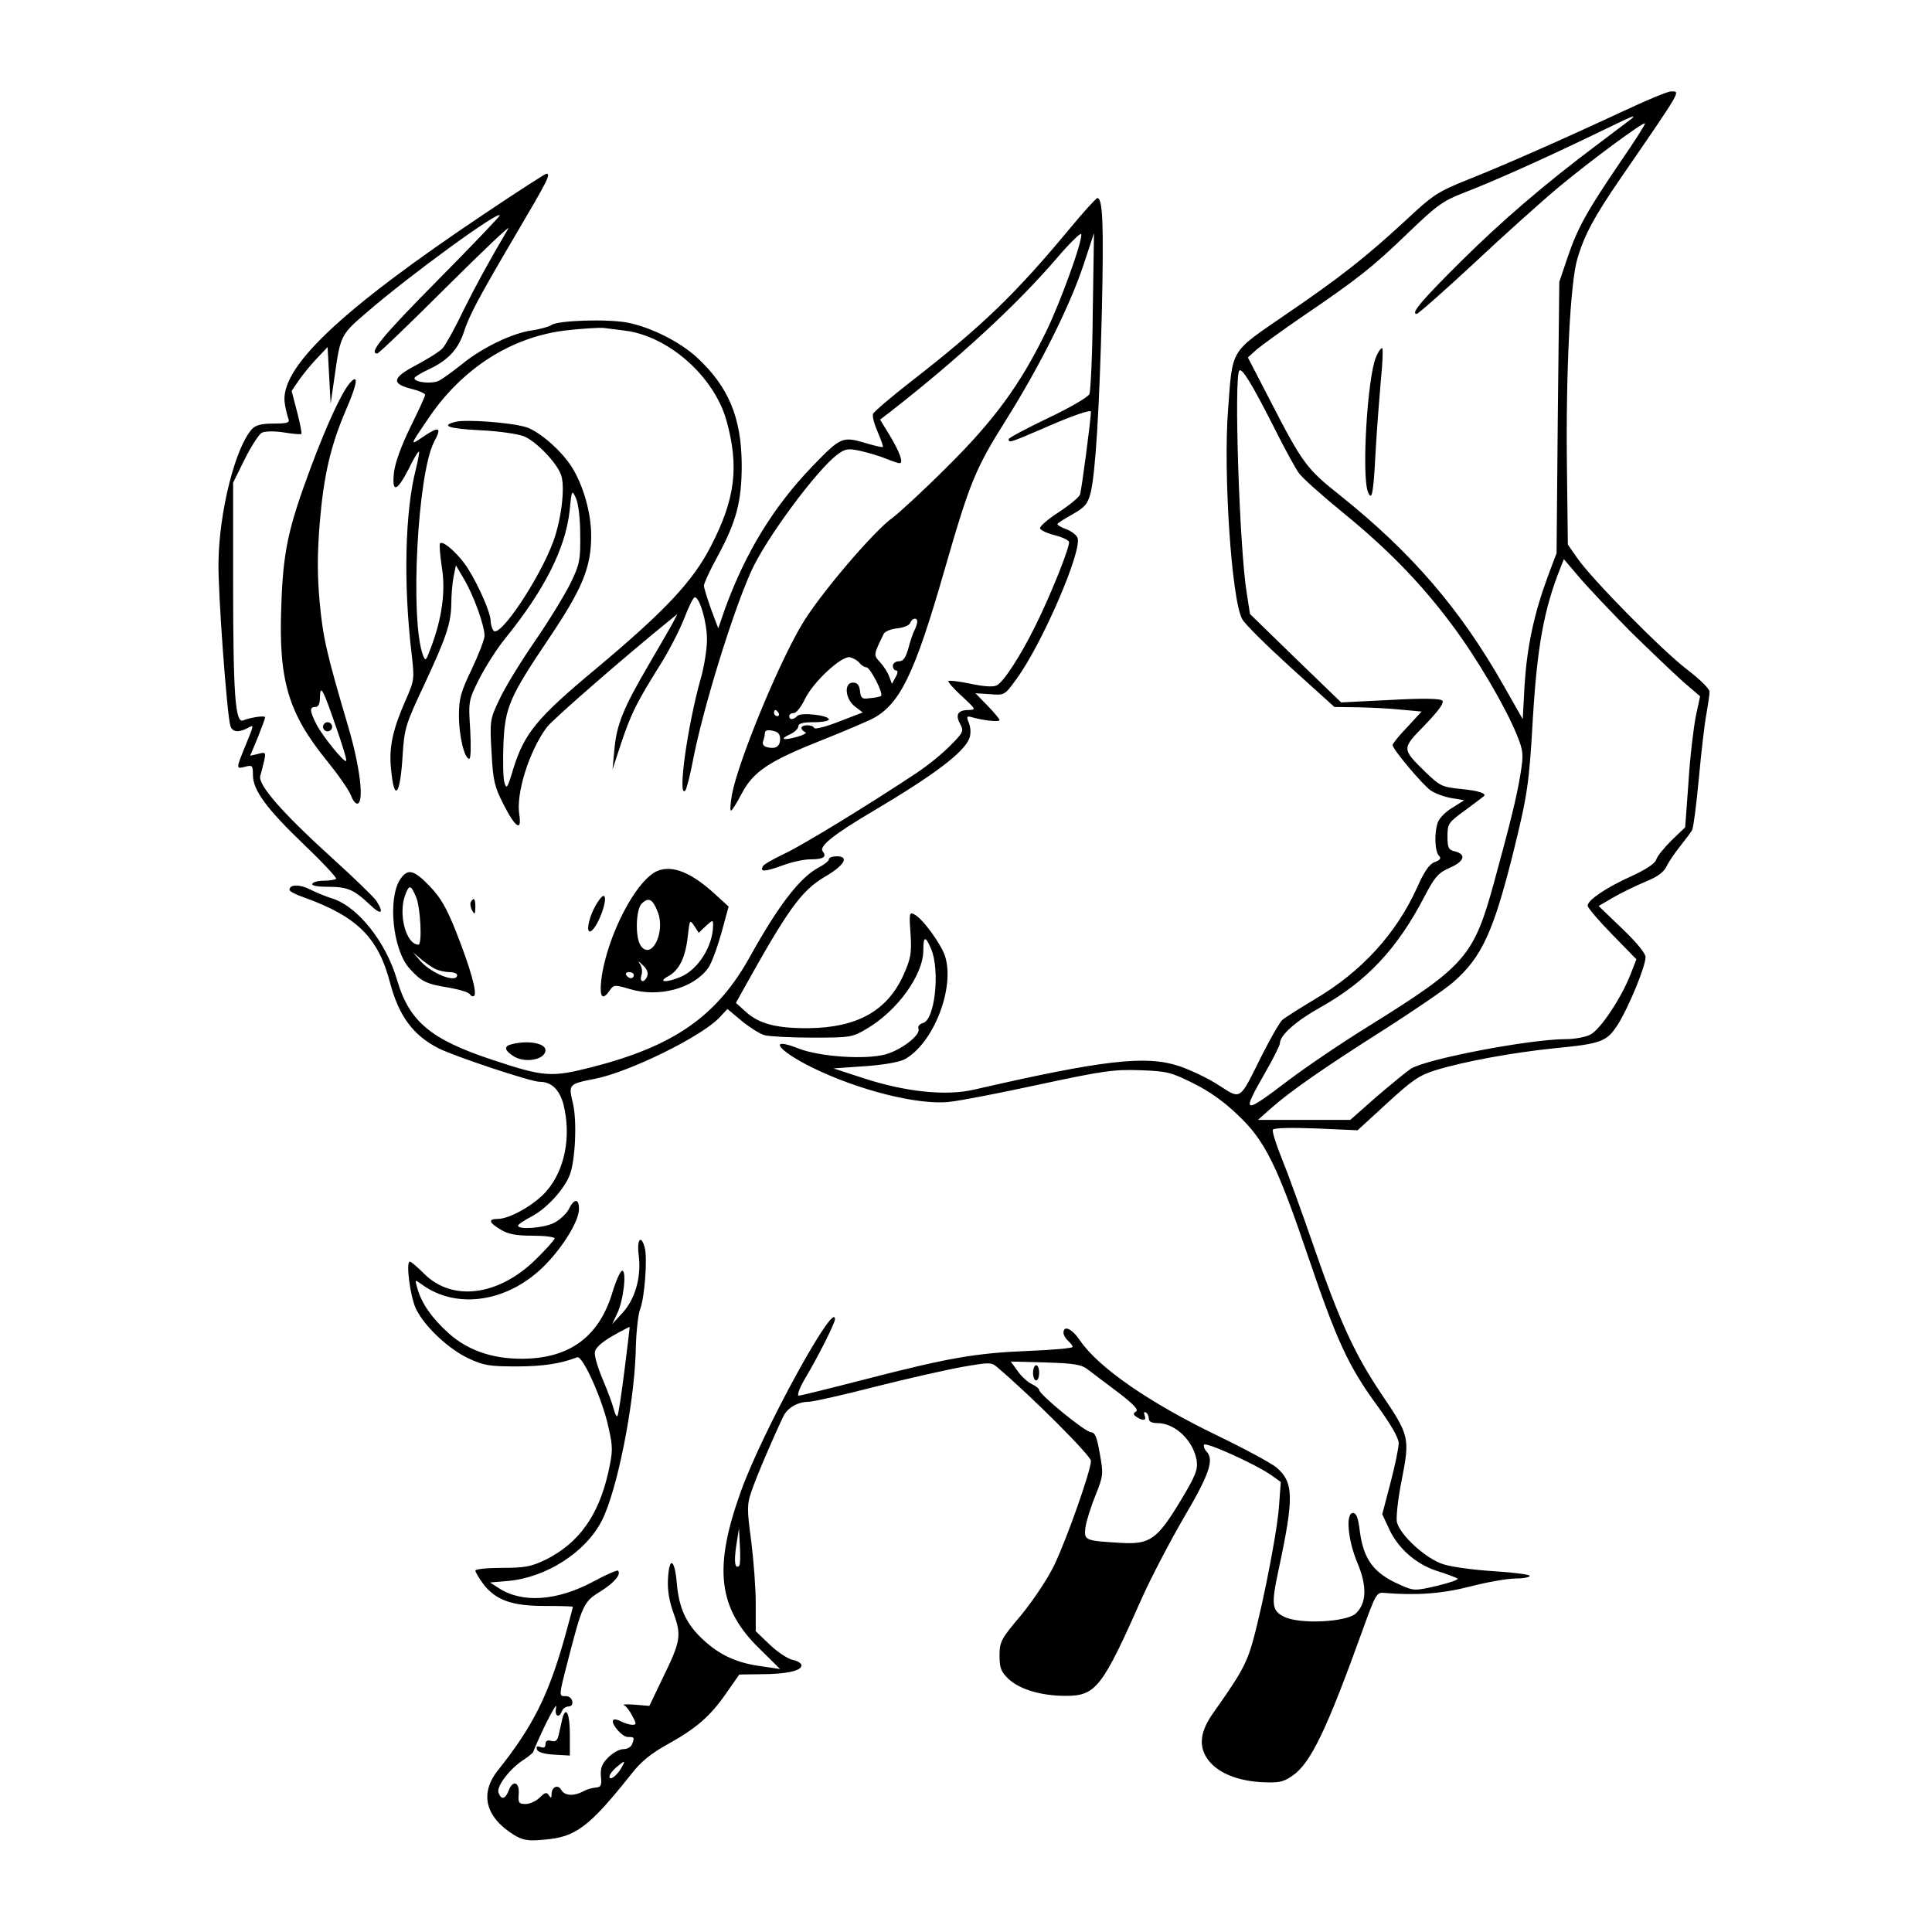 <?xml version="1.0" encoding="UTF-8" standalone="yes"?>
<svg version="1.0" xmlns="http://www.w3.org/2000/svg" width="475pt" height="475pt" viewBox="0 0 634 634" preserveAspectRatio="xMidYMid meet">
  <g transform="translate(0,634) scale(0.1,-0.1)" fill="#000000" stroke="none">
    <path d="M5335 5979 c-206 -96 -401 -182 -517 -228 -100 -40 -115 -50 -205
-134 -130 -120 -213 -186 -398 -312 -179 -123 -170 -107 -185 -309 -16 -205
11 -621 46 -687 7 -15 79 -86 158 -158 l145 -131 78 -1 c43 -1 107 -4 143 -8
l65 -6 -47 -51 c-27 -28 -48 -54 -48 -59 0 -14 100 -132 125 -149 15 -10 45
-21 68 -25 l42 -7 -38 -24 c-21 -12 -43 -34 -48 -47 -13 -34 -11 -97 3 -111 8
-8 5 -14 -14 -21 -17 -6 -34 -30 -57 -82 -69 -153 -183 -278 -338 -369 -48
-29 -96 -59 -105 -67 -9 -8 -39 -61 -67 -116 -75 -151 -67 -146 -142 -98 -35
23 -93 50 -128 62 -110 37 -249 21 -676 -77 -92 -21 -224 -7 -362 38 l-98 32
100 7 c61 4 113 13 132 22 95 50 168 235 134 340 -14 41 -73 122 -100 136 -17
9 -18 5 -13 -63 4 -64 1 -81 -23 -135 -53 -118 -152 -173 -310 -175 -106 -1
-164 14 -208 54 l-32 29 21 38 c149 268 193 330 271 376 64 37 81 67 39 67
-14 0 -26 -4 -26 -10 0 -5 -15 -17 -32 -26 -62 -32 -132 -123 -224 -288 -109
-199 -249 -298 -522 -368 -134 -34 -157 -32 -326 24 -203 67 -273 126 -313
262 -36 124 -128 240 -211 267 -20 6 -54 20 -74 30 -35 18 -68 17 -68 -1 0 -5
21 -16 48 -25 174 -63 243 -131 282 -280 29 -109 75 -172 159 -215 54 -27 303
-110 332 -110 39 0 65 -26 78 -74 26 -105 5 -215 -56 -285 -38 -44 -120 -91
-160 -91 -32 0 -29 -12 10 -35 24 -15 51 -20 104 -20 40 0 73 -4 73 -9 0 -4
-28 -36 -63 -70 -122 -119 -273 -138 -365 -46 -22 22 -43 40 -47 40 -14 0 1
-115 20 -155 28 -58 107 -132 173 -163 50 -23 69 -26 157 -26 86 0 145 9 199
30 18 7 84 -140 103 -231 15 -66 14 -78 -1 -147 -32 -142 -97 -232 -205 -286
-48 -23 -68 -27 -143 -27 -49 0 -88 -4 -88 -9 0 -5 12 -25 26 -44 41 -53 93
-72 202 -72 50 0 92 -1 92 -3 0 -2 -13 -50 -29 -108 -53 -185 -103 -285 -216
-427 -62 -77 -43 -154 51 -213 30 -18 46 -21 99 -16 104 8 148 41 288 217 30
39 65 67 116 95 95 53 140 91 193 167 l44 63 69 1 c85 0 135 11 135 29 0 7
-13 15 -29 18 -17 4 -50 26 -75 50 l-46 44 0 91 c0 50 -7 143 -15 206 -14 104
-14 119 1 162 14 43 70 174 104 245 13 29 48 49 84 49 13 0 112 22 220 50 107
27 236 56 287 65 87 15 92 15 112 -2 113 -96 307 -290 307 -307 0 -31 -78
-253 -120 -341 -22 -46 -69 -116 -109 -165 -67 -79 -71 -88 -71 -133 0 -41 5
-53 30 -77 37 -34 107 -55 187 -55 100 0 120 27 253 327 29 64 90 181 136 260
83 141 99 189 73 215 -6 6 -10 16 -8 22 4 11 170 -64 221 -100 l31 -22 -6 -81
c-7 -99 -70 -406 -98 -481 -19 -52 -42 -89 -117 -195 -42 -59 -49 -105 -23
-147 29 -46 92 -75 176 -81 61 -3 74 -1 105 20 61 41 113 150 233 483 40 111
45 120 67 118 107 -9 192 -3 285 21 54 14 121 26 147 26 26 0 48 4 48 9 0 4
-53 11 -117 15 -65 4 -140 14 -167 23 -57 18 -141 95 -152 138 -3 14 3 76 16
139 27 138 25 146 -67 282 -87 129 -137 238 -222 484 -39 113 -86 243 -105
289 -19 47 -32 89 -29 94 4 6 60 7 142 4 l136 -6 97 89 c84 77 106 92 162 109
91 28 250 57 386 71 156 15 173 22 209 78 35 55 91 191 91 221 0 13 -30 49
-77 94 l-77 74 48 28 c26 15 73 38 104 51 40 16 61 31 71 51 7 15 28 46 46 68
17 22 35 45 38 52 4 7 14 83 22 170 8 87 19 182 25 212 5 29 10 61 10 71 0 10
-33 42 -75 74 -82 63 -313 297 -360 366 l-30 43 -3 255 c-4 311 11 606 34 682
23 79 56 140 142 265 205 298 197 285 165 285 -10 0 -76 -27 -148 -61z m20
-28 c-6 -4 -55 -42 -110 -83 -175 -131 -316 -252 -452 -387 -128 -127 -165
-171 -144 -171 5 0 90 75 188 166 98 92 223 204 278 250 106 88 278 215 283
209 2 -2 -34 -59 -81 -127 -108 -159 -140 -215 -173 -313 l-27 -80 -5 -445 -4
-445 -30 -80 c-45 -123 -67 -229 -75 -353 l-6 -112 -62 109 c-142 251 -302
437 -537 625 -110 87 -124 106 -228 308 l-75 145 30 27 c17 14 84 63 150 108
181 123 230 162 345 273 95 91 113 105 185 133 96 37 255 108 425 190 132 64
140 67 125 53z m-1173 -1016 c33 -66 69 -132 80 -147 10 -15 76 -74 146 -131
147 -120 256 -232 358 -369 80 -107 174 -267 211 -358 22 -54 23 -65 13 -127
-12 -76 -34 -164 -87 -358 -67 -244 -93 -274 -411 -472 -86 -53 -204 -133
-261 -176 -153 -116 -158 -115 -81 20 28 48 50 93 50 99 0 27 53 74 136 120
149 84 250 191 339 363 33 63 45 77 82 93 48 21 56 44 18 54 -22 5 -25 12 -25
50 0 41 3 45 58 85 31 23 59 44 61 46 11 9 -16 18 -75 24 -62 6 -69 10 -116
55 -79 78 -79 76 -2 155 46 48 64 73 57 80 -7 7 -64 8 -171 2 l-161 -8 -150
145 -149 145 -11 70 c-24 150 -42 711 -24 729 9 9 41 -43 115 -189z m1167
-666 c64 -63 142 -137 173 -165 l57 -49 -14 -65 c-7 -36 -19 -132 -24 -215
l-11 -150 -45 -43 c-24 -24 -47 -52 -50 -63 -4 -13 -35 -33 -83 -55 -82 -37
-142 -78 -142 -96 0 -7 36 -49 80 -94 l80 -82 -20 -51 c-30 -77 -99 -180 -131
-196 -15 -8 -51 -15 -80 -15 -119 0 -458 -65 -509 -97 -15 -10 -66 -52 -114
-93 l-85 -75 -152 0 -151 0 44 39 c62 55 177 135 376 261 95 61 195 129 221
152 93 81 131 164 195 418 49 197 54 234 66 444 14 236 36 360 90 496 l12 30
51 -60 c28 -33 103 -112 166 -176z m-2293 -1044 c29 -71 12 -232 -27 -242 -11
-3 -18 -11 -15 -19 8 -20 -55 -69 -108 -84 -66 -18 -215 -8 -285 19 -103 41
-70 -6 44 -62 150 -74 347 -124 449 -113 33 3 167 29 296 57 210 45 245 50
331 47 88 -3 103 -7 173 -42 50 -24 103 -61 147 -104 90 -84 130 -165 234
-472 92 -271 131 -355 224 -482 45 -62 71 -107 71 -124 0 -14 -12 -73 -27
-130 l-27 -103 20 -43 c29 -67 89 -120 159 -143 33 -10 63 -22 68 -25 4 -4
-26 -14 -67 -24 -74 -17 -76 -17 -123 4 -86 38 -119 83 -131 178 -5 41 -11 57
-22 57 -25 0 -17 -90 15 -165 31 -74 30 -130 -5 -164 -29 -29 -183 -37 -235
-12 -41 20 -44 39 -20 151 52 242 51 291 -7 340 -17 14 -104 61 -193 104 -220
106 -389 222 -450 311 -27 40 -55 53 -55 26 0 -7 7 -19 15 -26 8 -7 15 -16 15
-20 0 -4 -64 -10 -142 -13 -177 -7 -266 -23 -534 -92 -116 -30 -217 -55 -223
-55 -6 0 2 24 19 53 47 79 100 185 100 198 0 66 -238 -369 -308 -563 -92 -255
-76 -386 62 -520 l66 -65 -61 9 c-78 10 -136 36 -188 84 -58 52 -83 105 -90
189 -7 81 -25 89 -29 13 -2 -35 4 -72 18 -111 27 -73 24 -93 -35 -213 l-44
-92 -48 4 c-26 2 -42 1 -35 -2 7 -3 19 -19 27 -35 14 -26 14 -29 0 -29 -9 0
-25 5 -37 11 -11 6 -22 8 -25 5 -11 -10 28 -56 47 -56 22 0 23 -1 14 -24 -3
-9 -16 -16 -29 -16 -12 0 -34 -12 -49 -27 -21 -21 -26 -35 -24 -62 3 -30 0
-36 -17 -37 -12 -1 -30 -6 -42 -13 -31 -16 -60 -14 -71 5 -11 20 -32 10 -32
-14 0 -13 -2 -14 -9 -3 -7 11 -13 9 -30 -8 -11 -11 -32 -21 -46 -21 -22 0 -25
4 -23 31 4 40 -18 50 -32 15 -11 -30 -25 -34 -34 -9 -8 20 37 79 82 108 17 11
31 23 32 26 0 3 18 44 40 90 23 46 38 72 35 56 -6 -28 9 -38 19 -12 3 8 13 15
21 15 10 0 15 7 13 17 -2 11 -12 18 -24 17 -20 0 -20 2 8 110 49 191 53 200
109 234 46 29 68 56 57 68 -3 2 -39 -13 -79 -35 -121 -65 -235 -73 -313 -22
l-28 18 59 5 c125 11 255 94 308 198 50 98 105 375 111 550 1 64 8 129 15 145
14 35 24 164 15 200 -12 46 -27 28 -20 -24 9 -71 -11 -142 -52 -188 l-35 -38
16 34 c21 42 32 141 17 141 -6 0 -20 -31 -32 -70 -41 -138 -130 -210 -271
-218 -109 -6 -199 22 -267 83 -55 50 -88 97 -102 146 -9 31 -9 31 13 15 116
-86 288 -59 408 65 59 61 109 143 109 182 0 35 -16 35 -34 -2 -8 -15 -31 -36
-50 -45 -34 -16 -116 -22 -116 -8 0 4 21 18 46 31 49 26 106 89 124 136 18 48
24 177 10 235 -15 62 -14 63 73 80 112 22 350 139 408 201 l26 28 48 -40 c26
-21 59 -42 74 -46 14 -4 85 -8 156 -8 126 0 132 1 179 29 101 59 186 177 186
258 0 47 7 48 26 3z m-1007 -1384 c-10 -79 -20 -145 -23 -148 -3 -3 -8 8 -12
23 -4 16 -20 60 -36 97 -16 38 -28 78 -26 90 2 14 22 32 58 53 30 17 56 30 56
30 1 -1 -7 -66 -17 -145z m1522 4 c14 -11 58 -44 98 -74 51 -39 68 -57 59 -63
-10 -6 -10 -10 2 -18 22 -14 33 -12 26 6 -3 8 -2 12 4 9 6 -3 10 -13 10 -21 0
-9 10 -14 28 -14 58 0 118 -57 129 -123 4 -30 -3 -49 -53 -132 -77 -127 -100
-144 -197 -138 -118 7 -120 8 -115 51 3 21 18 68 33 105 26 65 26 70 14 137
-9 54 -16 70 -29 70 -18 0 -170 124 -170 139 0 4 -11 13 -24 19 -13 6 -34 25
-46 42 l-23 32 114 -3 c96 -3 119 -7 140 -24z m-1145 -643 c-14 -13 -18 12
-10 65 l9 58 3 -59 c2 -32 1 -61 -2 -64z m-385 -660 c-14 -27 -41 -48 -41 -32
0 6 10 20 23 31 28 23 30 23 18 1z"/>
    <path d="M4515 5167 c-28 -68 -47 -388 -26 -441 13 -33 18 -6 25 129 4 72 12
176 17 233 6 57 8 106 5 109 -3 3 -13 -10 -21 -30z"/>
    <path d="M1846 703 c-2 -10 -7 -32 -11 -49 -5 -25 -10 -31 -26 -27 -13 4 -19
0 -19 -11 0 -10 -5 -13 -16 -9 -12 4 -15 2 -12 -8 3 -9 23 -15 56 -17 l52 -3
0 70 c0 66 -12 94 -24 54z"/>
    <path d="M3390 1835 c0 -14 5 -25 10 -25 6 0 10 11 10 25 0 14 -4 25 -10 25
-5 0 -10 -11 -10 -25z"/>
    <path d="M1595 5642 c-483 -323 -682 -513 -660 -629 3 -19 9 -41 12 -49 4 -11
-6 -14 -49 -14 -40 0 -59 -5 -71 -18 -55 -60 -108 -272 -110 -437 -2 -99 28
-503 39 -537 6 -20 26 -23 55 -8 24 13 24 16 -6 -58 -31 -76 -31 -76 0 -68 23
6 25 4 25 -27 0 -50 44 -110 168 -229 61 -58 108 -109 105 -112 -4 -3 -21 -6
-39 -6 -18 0 -36 -4 -39 -10 -4 -6 15 -10 50 -10 65 0 86 -9 138 -58 38 -37
49 -30 22 12 -9 13 -75 77 -147 142 -163 148 -242 239 -234 268 4 12 9 34 13
50 6 27 4 29 -20 22 l-26 -6 25 60 c13 33 24 62 24 66 0 7 -47 0 -72 -10 -26
-11 -33 85 -33 454 l0 326 38 77 c21 42 46 81 56 87 11 5 39 6 72 1 30 -5 56
-7 58 -5 2 2 -4 34 -14 72 l-18 69 23 34 c13 19 39 51 59 72 l36 38 5 -93 5
-93 13 90 c19 135 20 137 108 212 140 121 434 335 434 316 0 -3 -92 -100 -205
-214 -180 -182 -227 -239 -197 -239 5 0 107 98 227 218 120 119 211 206 203
192 -67 -114 -104 -182 -148 -270 -27 -57 -58 -112 -67 -122 -9 -11 -48 -35
-85 -55 -81 -42 -86 -62 -18 -79 25 -6 45 -15 45 -20 0 -5 -22 -52 -48 -105
-29 -59 -50 -116 -54 -148 -8 -70 9 -66 48 10 16 34 32 59 34 57 2 -1 -3 -27
-10 -56 -36 -139 -42 -377 -14 -610 9 -80 9 -84 -20 -150 -42 -95 -55 -154
-48 -223 10 -113 30 -92 38 39 6 93 9 103 72 237 72 155 87 199 88 265 0 25 3
63 7 85 l8 40 27 -46 c31 -52 67 -152 67 -185 0 -12 -19 -61 -42 -110 -36 -75
-42 -96 -42 -153 0 -66 18 -141 34 -141 5 0 6 43 3 95 -6 94 -6 96 30 168 20
39 58 99 85 132 128 158 197 294 211 417 7 72 8 72 21 43 8 -17 14 -68 14
-120 1 -81 -2 -97 -30 -155 -17 -36 -70 -123 -118 -193 -49 -71 -102 -158
-118 -194 -30 -63 -31 -68 -25 -172 5 -94 10 -113 39 -170 39 -77 61 -92 52
-34 -11 70 32 207 90 286 17 24 262 237 398 347 l31 25 -13 -25 c-7 -14 -44
-77 -81 -141 -84 -143 -106 -198 -113 -280 l-6 -64 28 85 c33 99 51 134 125
253 31 48 67 119 82 157 15 39 30 70 35 70 16 0 40 -82 40 -138 0 -31 -9 -89
-20 -127 -44 -155 -78 -399 -51 -369 4 5 16 50 25 99 31 162 127 477 190 618
47 107 219 339 286 387 25 18 34 19 75 10 26 -6 63 -17 82 -25 20 -8 40 -15
45 -15 14 0 0 38 -34 94 l-30 49 34 26 c223 174 417 353 547 505 41 48 77 83
79 78 6 -19 -68 -224 -116 -322 -85 -174 -171 -291 -327 -445 -78 -78 -158
-151 -176 -164 -61 -43 -241 -254 -298 -351 -79 -133 -209 -450 -229 -557 -5
-29 -7 -53 -3 -53 3 0 19 25 35 56 38 72 89 106 260 174 71 28 145 60 166 70
93 47 141 147 239 488 84 291 101 333 203 495 111 177 209 373 254 509 l34
103 -4 -255 c-1 -140 -7 -263 -11 -273 -4 -10 -64 -45 -136 -79 -71 -34 -129
-65 -129 -69 0 -13 4 -12 113 35 95 42 157 63 157 55 0 -23 -31 -260 -36 -272
-3 -9 -35 -35 -70 -58 -36 -23 -63 -47 -61 -53 2 -6 23 -16 47 -22 24 -6 46
-16 48 -22 4 -14 -59 -173 -111 -277 -48 -97 -103 -182 -126 -194 -11 -6 -42
-4 -85 5 -38 8 -71 12 -74 9 -2 -2 17 -25 44 -49 47 -44 48 -45 22 -46 -35 0
-44 -16 -27 -46 12 -23 10 -28 -32 -70 -24 -25 -73 -65 -109 -89 -150 -100
-378 -240 -437 -267 -35 -17 -66 -34 -69 -40 -12 -20 6 -19 61 1 31 12 73 21
94 21 43 0 55 8 41 26 -14 16 34 55 168 134 199 118 295 191 313 237 5 14 5
33 -1 49 -9 22 -8 25 7 21 42 -12 93 -17 93 -10 0 4 -18 25 -40 48 l-39 40 48
-3 c48 -4 48 -3 86 49 84 114 217 422 201 464 -3 9 -20 22 -36 28 -17 6 -30
14 -30 17 0 3 22 17 49 32 42 24 50 34 60 71 16 66 29 279 37 603 6 276 3 364
-15 364 -4 0 -46 -46 -93 -103 -176 -212 -286 -318 -516 -497 -67 -52 -124
-101 -127 -108 -3 -8 4 -34 15 -59 11 -26 19 -48 17 -50 -2 -1 -26 4 -53 12
-80 24 -84 22 -178 -75 -128 -133 -219 -282 -287 -468 l-22 -64 -24 64 c-12
34 -23 69 -23 76 0 8 20 51 44 95 63 116 80 182 80 302 -1 156 -44 257 -148
353 -55 50 -147 97 -225 113 -64 13 -233 8 -252 -8 -8 -5 -36 -13 -62 -17 -63
-8 -164 -56 -231 -111 -29 -23 -63 -48 -75 -54 -22 -12 -81 -6 -81 8 0 4 23
18 51 31 59 28 92 64 110 117 18 57 49 115 169 319 106 180 119 204 103 204
-5 -1 -94 -58 -198 -128z m456 -387 c143 -18 292 -150 333 -295 42 -152 29
-257 -51 -412 -59 -116 -153 -215 -379 -404 -191 -159 -233 -210 -269 -325
-20 -67 -23 -71 -30 -46 -4 15 -5 71 -3 125 5 121 20 155 150 348 109 162 138
232 138 336 0 75 -26 166 -64 226 -35 55 -109 119 -152 131 -52 15 -195 25
-228 17 -53 -13 -23 -23 82 -28 60 -3 122 -12 142 -20 40 -17 106 -85 121
-126 14 -37 2 -143 -25 -218 -45 -123 -178 -322 -197 -293 -5 8 -9 22 -9 32 0
25 -37 111 -73 169 -28 46 -83 96 -93 85 -3 -3 0 -38 6 -79 13 -79 0 -170 -37
-266 -15 -41 -17 -43 -25 -22 -43 117 -18 593 36 699 27 50 18 54 -38 16 -41
-28 -41 -27 17 58 112 168 275 272 456 293 53 6 107 9 121 8 14 -2 46 -6 71
-9z m959 -955 c0 -6 -4 -18 -9 -28 -5 -9 -14 -36 -20 -59 -9 -32 -17 -43 -31
-43 -11 0 -20 -7 -20 -15 0 -8 5 -15 10 -15 7 0 7 -8 -1 -22 l-12 -22 -9 24
c-5 14 -19 35 -30 47 -22 24 -22 23 12 93 4 8 24 16 44 18 21 2 40 10 43 18 6
16 23 19 23 4z m-189 -136 c6 -8 17 -14 23 -14 12 -1 57 -88 47 -94 -3 -2 -19
-6 -36 -7 -26 -4 -30 -1 -33 24 -2 19 -9 27 -23 27 -30 0 -26 -53 6 -78 l26
-20 -78 -30 c-43 -17 -79 -26 -81 -21 -5 12 -42 12 -42 0 0 -5 6 -11 13 -14 6
-2 -6 -9 -27 -15 -47 -13 -60 -8 -22 9 14 7 26 18 26 26 0 9 15 13 50 13 28 0
50 4 50 9 0 14 -91 24 -103 12 -14 -14 -27 -14 -27 -1 0 6 7 10 15 10 8 0 24
20 36 45 27 57 122 145 149 138 11 -3 25 -11 31 -19z m-266 -164 c3 -5 1 -10
-4 -10 -6 0 -11 5 -11 10 0 6 2 10 4 10 3 0 8 -4 11 -10z m5 -85 c0 -25 -15
-34 -43 -27 -11 3 -16 10 -13 19 3 8 6 20 6 27 0 9 9 12 25 8 18 -3 25 -11 25
-27z"/>
    <path d="M1148 5083 c-26 -30 -73 -130 -127 -274 -76 -204 -92 -278 -98 -460
-9 -243 23 -350 151 -507 37 -46 72 -96 78 -113 6 -16 15 -28 22 -26 21 8 7
121 -30 248 -73 247 -84 296 -95 413 -8 88 -8 157 0 257 13 157 35 254 86 373
38 87 43 123 13 89z m-44 -1132 c20 -57 35 -106 32 -108 -6 -7 -76 79 -97 119
-23 45 -24 58 -4 58 10 0 15 10 15 33 1 43 10 26 54 -102z"/>
    <path d="M1060 3955 c0 -8 7 -15 15 -15 8 0 15 7 15 15 0 8 -7 15 -15 15 -8 0
-15 -7 -15 -15z"/>
    <path d="M2160 3483 c-71 -26 -170 -217 -187 -360 -6 -56 4 -68 28 -33 13 19
16 19 67 4 94 -28 206 2 255 68 11 14 30 66 44 115 l24 88 -47 43 c-75 68
-135 93 -184 75z m-1 -137 c25 -66 -21 -158 -56 -110 -19 26 -17 119 3 139 23
22 36 15 53 -29z m157 -45 c23 21 24 21 24 3 0 -68 -49 -146 -107 -170 -45
-19 -77 -18 -41 2 37 19 58 64 65 132 6 54 7 55 21 34 l15 -23 23 22z m-192
-164 c-9 -24 -27 -21 -19 3 4 12 1 29 -6 38 -7 10 -3 8 9 -4 15 -13 20 -26 16
-37z m-44 3 c0 -5 -4 -10 -9 -10 -6 0 -13 5 -16 10 -3 6 1 10 9 10 9 0 16 -4
16 -10z"/>
    <path d="M1313 3454 c-41 -63 -24 -229 29 -290 40 -45 56 -53 131 -65 34 -6
65 -15 69 -22 4 -6 10 -8 14 -5 10 11 -12 90 -58 207 -32 81 -51 114 -87 152
-54 56 -73 60 -98 23z m53 -59 c14 -35 20 -155 7 -155 -41 1 -67 101 -43 164
13 34 18 33 36 -9z m61 -234 c12 -6 33 -11 47 -11 14 0 26 -4 26 -10 0 -28
-84 5 -120 46 l-25 29 25 -21 c14 -12 35 -27 47 -33z"/>
    <path d="M1950 3360 c-21 -41 -27 -86 -10 -75 24 15 59 115 40 115 -5 0 -19
-18 -30 -40z"/>
    <path d="M1545 3380 c-3 -5 -1 -18 4 -27 9 -16 10 -14 11 10 0 28 -5 34 -15
17z"/>
    <path d="M1678 2913 c-24 -6 -23 -19 4 -37 38 -27 108 -14 108 18 0 23 -59 33
-112 19z"/>
  </g>
</svg>